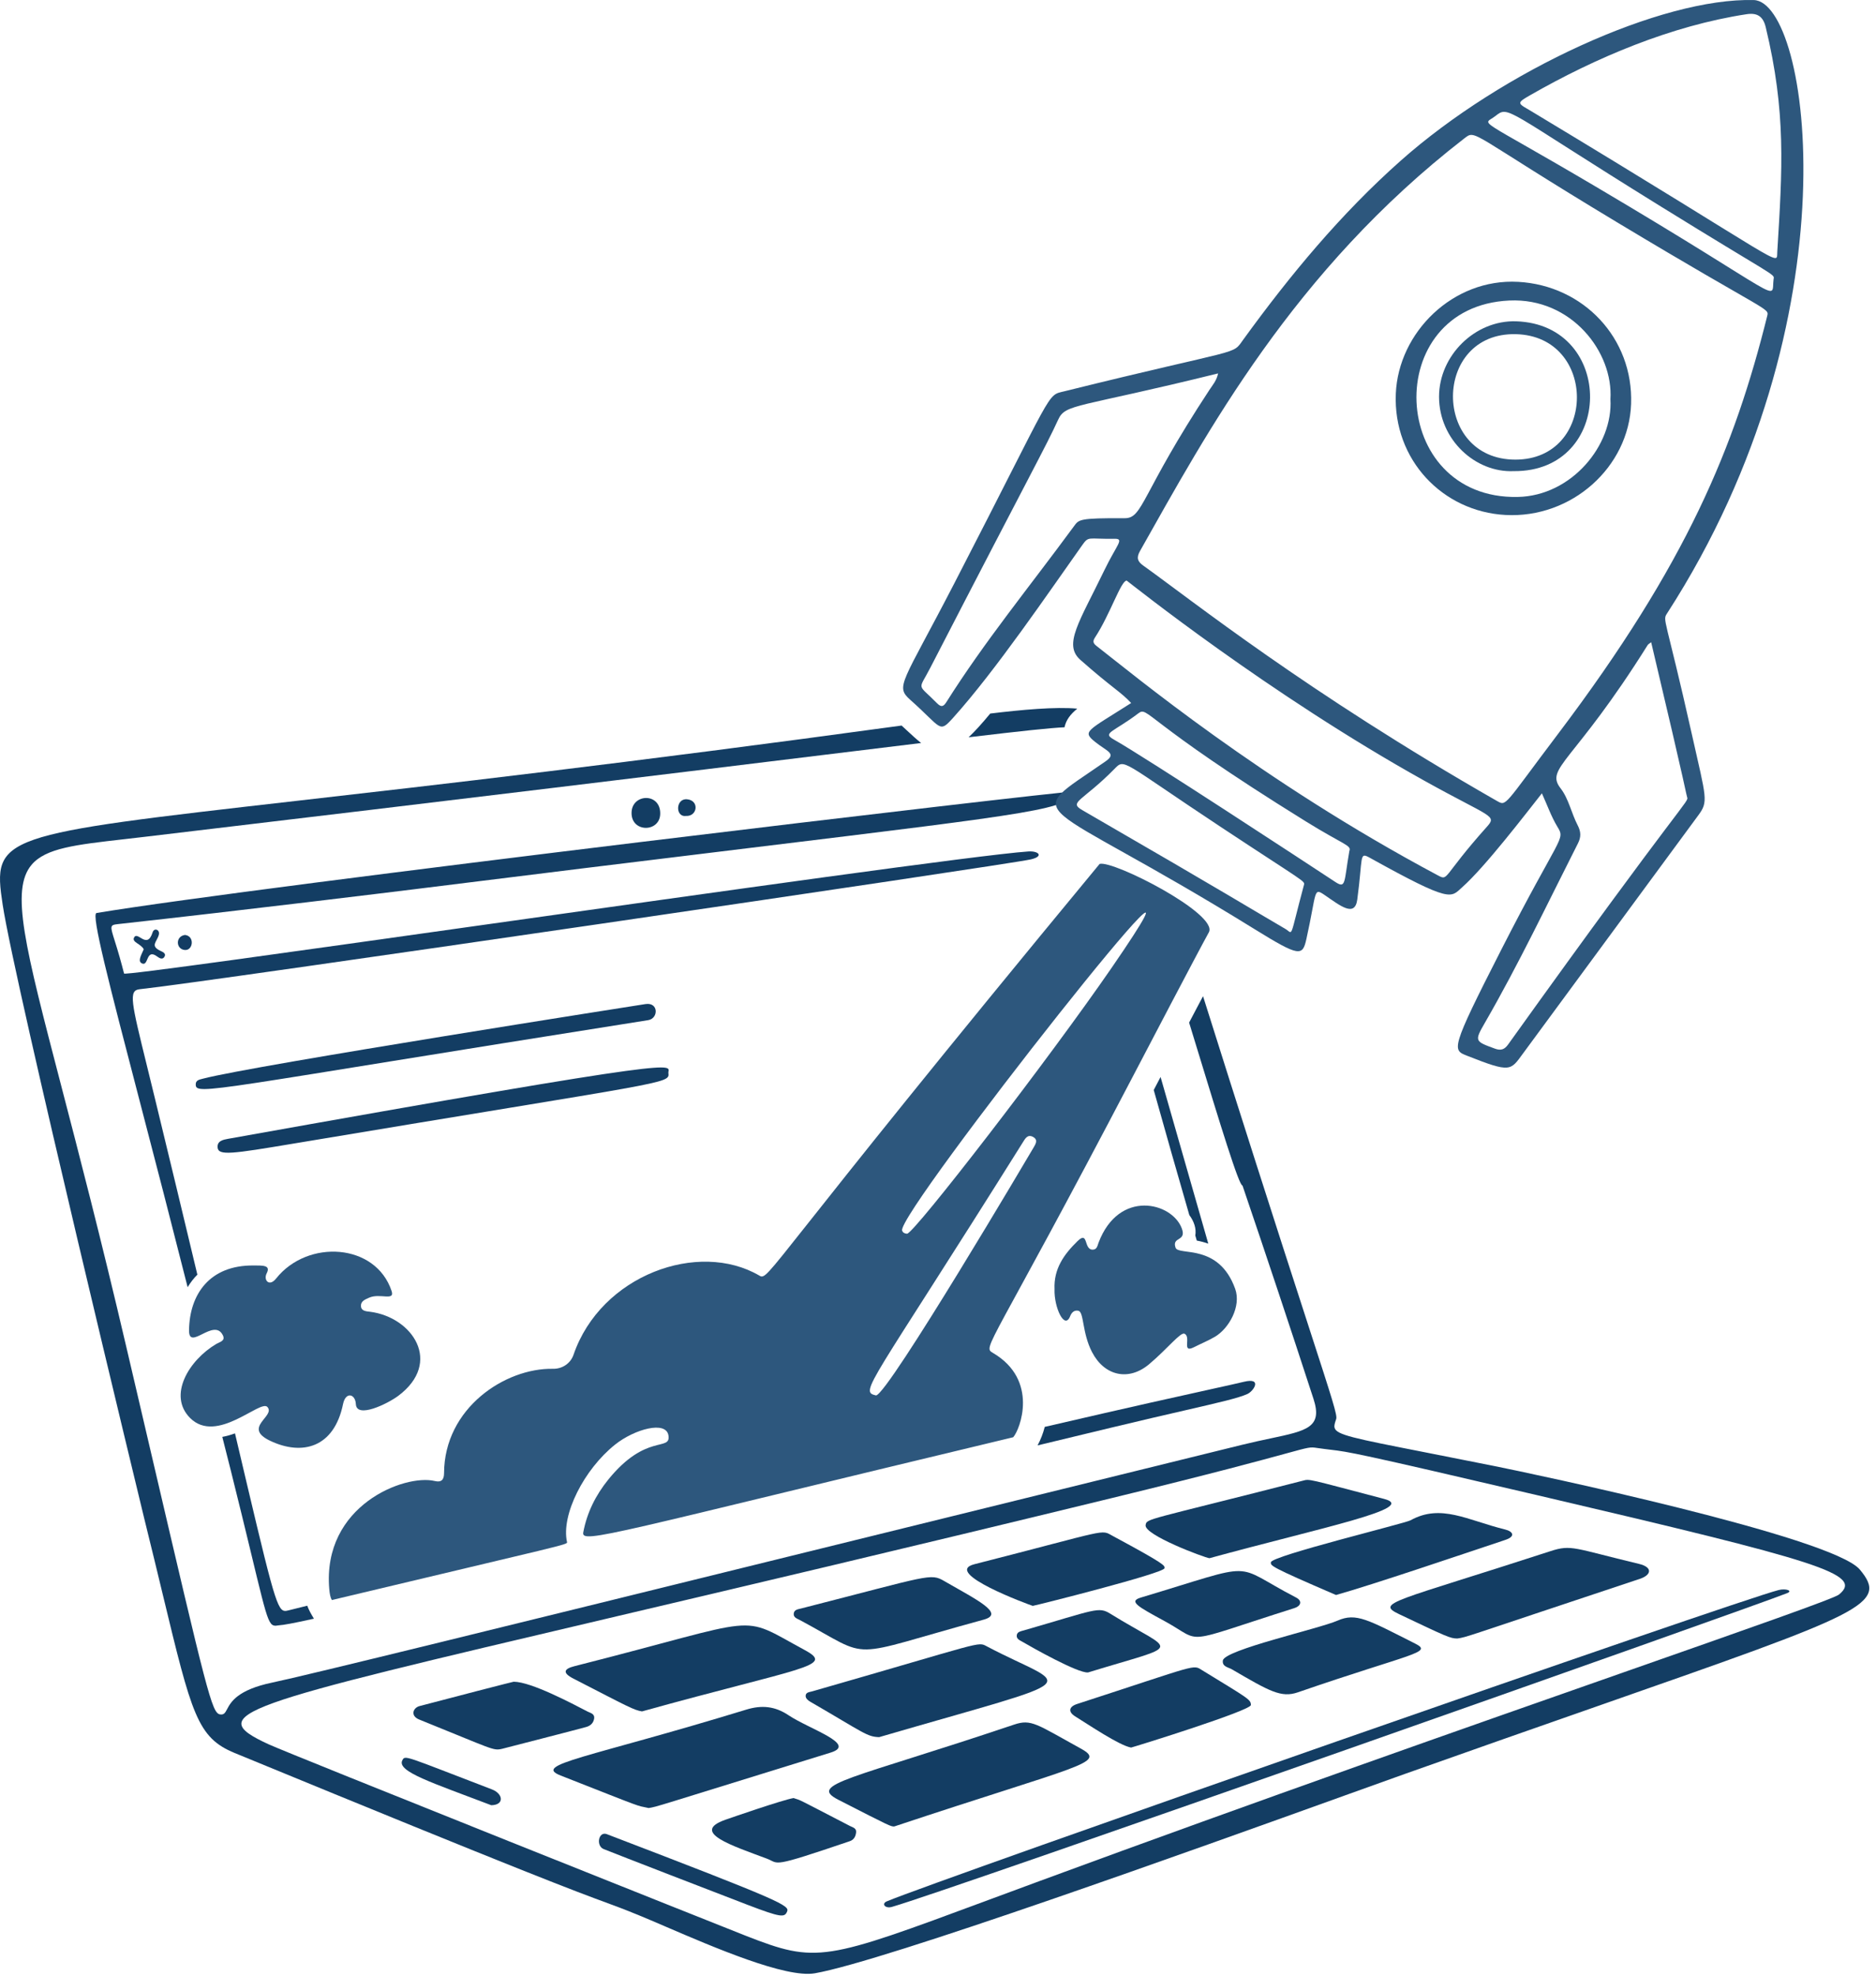 <svg width="209" height="220" viewBox="0 0 209 220" fill="none" xmlns="http://www.w3.org/2000/svg">
<path d="M21.805 120.768C21.795 120.282 22.203 120.221 22.598 120.117C28.182 118.644 71.894 111.811 71.923 111.806C73.387 111.589 73.366 113.414 72.215 113.597C23.29 121.328 21.83 122.04 21.805 120.768Z" fill="#133D63"/>
<path d="M24.245 127.797C24.162 127.048 24.859 126.911 25.413 126.811C78.226 117.37 74.357 118.551 74.464 119.481C74.606 120.718 74.625 120.342 32.633 127.354C25.869 128.485 24.345 128.708 24.244 127.796L24.245 127.797Z" fill="#133D63"/>
<path d="M73.553 90.623C73.515 92.734 70.26 92.738 70.362 90.435C70.454 88.353 73.596 88.251 73.553 90.623Z" fill="#133D63"/>
<path d="M16.014 105.709C15.731 105.113 14.694 104.936 14.924 104.425C15.309 103.566 16.376 105.816 17.001 103.823C17.175 103.271 17.852 103.515 17.691 104.103C17.472 104.902 16.682 105.326 17.899 105.892C18.117 105.994 18.521 106.161 18.338 106.51C18.135 106.897 17.794 106.723 17.521 106.519C16.231 105.551 16.587 107.647 15.816 107.279C15.344 107.054 15.657 106.5 16.012 105.71L16.014 105.709Z" fill="#133D63"/>
<path d="M76.413 90.858C75.221 91.012 75.257 88.894 76.534 89.003C77.951 89.124 77.705 90.941 76.413 90.858Z" fill="#133D63"/>
<path d="M20.615 104.111C21.727 104.241 21.511 105.886 20.57 105.784C19.58 105.677 19.535 104.247 20.615 104.111Z" fill="#133D63"/>
<path d="M72.26 201.331C70.719 200.992 72.186 201.534 62.467 197.715C59.283 196.464 65.386 195.801 83.147 190.371C84.878 189.842 86.348 189.997 87.836 190.991C90.198 192.567 95.548 194.23 92.54 195.158C72.357 201.388 73.317 201.158 72.26 201.332V201.331Z" fill="#133D63"/>
<path d="M99.621 203.385C99.223 203.373 99.386 203.482 93.392 200.409C89.973 198.656 94.762 198.165 112.968 192.044C114.896 191.395 115.45 191.977 120.391 194.7C123.357 196.335 120.445 196.459 99.621 203.385Z" fill="#133D63"/>
<path d="M71.522 190.572C70.584 190.411 70.088 190.112 63.896 186.928C62.59 186.256 62.839 185.829 64.014 185.532C85.562 180.075 82.05 179.64 89.658 183.743C93.061 185.579 89.428 185.6 71.522 190.572Z" fill="#133D63"/>
<path d="M97.95 193.437C96.573 193.392 96.296 192.986 90.271 189.495C90.001 189.339 89.754 189.121 89.754 188.849C89.754 188.436 90.196 188.422 90.481 188.341C109.772 182.809 108.888 182.773 109.945 183.331C119.218 188.225 121.945 186.447 97.951 193.435L97.95 193.437Z" fill="#133D63"/>
<path d="M162.348 182.454C161.567 182.443 161.256 182.301 155.882 179.748C153.165 178.457 155.285 178.401 172.733 172.727C175.091 171.96 175.322 172.408 182.585 174.142C184.154 174.517 183.988 175.379 182.694 175.81C162.382 182.559 163.561 182.261 162.348 182.456V182.454Z" fill="#133D63"/>
<path d="M199.105 177.401C194.962 179.047 105.577 210.574 99.367 212.34C98.603 212.557 98.169 211.987 98.798 211.722C104.39 209.374 193.621 178.178 198.161 177.056C198.958 176.859 199.77 177.136 199.105 177.401Z" fill="#133D63"/>
<path d="M134.736 173.512C134.163 173.436 127.414 170.919 127.63 169.818C127.776 169.067 127.543 169.385 145.106 164.892C145.968 164.671 145.483 164.628 154.193 166.908C158.121 167.936 147.184 170.104 134.736 173.513V173.512Z" fill="#133D63"/>
<path d="M148.839 177.609C141.388 174.403 141.56 174.348 141.587 173.964C141.637 173.256 156.517 169.638 157.138 169.294C160.532 167.413 163.461 169.277 167.685 170.317C168.571 170.536 168.863 171.086 167.723 171.467C163.014 173.038 152.931 176.461 148.839 177.61V177.609Z" fill="#133D63"/>
<path d="M105.22 176.071C108.682 178.079 112.054 179.68 109.592 180.353C93.821 184.654 97.466 184.876 89.118 180.403C88.808 180.237 88.382 180.123 88.429 179.678C88.477 179.233 88.901 179.201 89.246 179.112C103.691 175.422 103.636 175.152 105.219 176.07L105.22 176.071Z" fill="#133D63"/>
<path d="M137.226 185.878C136.843 185.655 136.138 185.594 136.236 184.905C136.403 183.715 146.919 181.379 149.008 180.464C151.098 179.55 152.375 180.355 157.671 183.026C159.694 184.047 157.282 184.065 144.599 188.445C142.728 189.091 141.434 188.33 137.226 185.878Z" fill="#133D63"/>
<path d="M115.055 178.82C114.69 178.713 104.891 175.115 108.559 174.181C123.818 170.293 122.554 170.272 123.978 171.039C129.959 174.259 129.755 174.328 129.731 174.629C129.689 175.184 115.437 178.768 115.055 178.82Z" fill="#133D63"/>
<path d="M126.011 194.598C124.689 194.365 121.248 192.033 119.787 191.129C118.965 190.62 119.079 190.043 119.998 189.745C133.7 185.298 132.847 185.324 133.951 186.001C139.076 189.142 139.356 189.24 139.358 189.859C139.36 190.478 126.583 194.453 126.011 194.598Z" fill="#133D63"/>
<path d="M57.245 187.267C59.195 187.288 63.648 189.65 65.491 190.603C65.795 190.759 66.298 190.835 66.183 191.418C66.085 191.909 65.751 192.175 65.33 192.301C64.758 192.471 55.971 194.73 55.94 194.737C54.91 194.972 54.996 194.819 46.703 191.477C45.678 191.063 46.017 190.166 46.742 189.977C57.897 187.053 57.273 187.264 57.245 187.267Z" fill="#133D63"/>
<path d="M144.393 177.892C145.118 178.267 144.932 178.84 144.211 179.067C131.223 183.174 134.212 182.95 129.739 180.515C126.801 178.918 125.683 178.319 127.087 177.899C140.557 173.865 137.004 174.063 144.393 177.892Z" fill="#133D63"/>
<path d="M88.404 200.22C89.371 200.54 88.464 200.108 94.683 203.326C94.994 203.487 95.423 203.563 95.377 204.031C95.333 204.473 95.147 204.862 94.676 205.022C85.676 208.079 86.876 207.51 85.442 206.971C81.62 205.535 76.847 204.029 80.822 202.633C81.591 202.363 87.204 200.423 88.406 200.221L88.404 200.22Z" fill="#133D63"/>
<path d="M121.215 186.235C120.077 186.332 114.901 183.404 113.915 182.825C113.616 182.65 113.195 182.5 113.281 182.056C113.35 181.698 113.741 181.643 114.046 181.555C122.118 179.225 122.372 178.873 123.717 179.705C130.95 184.188 132.061 182.904 121.215 186.235Z" fill="#133D63"/>
<path d="M67.572 204.228C87.282 211.774 87.987 212.182 87.683 212.873C87.397 213.523 87.028 213.54 83.305 212.118C80.151 210.914 68.545 206.425 67.255 205.903C66.383 205.551 66.661 203.939 67.57 204.226L67.572 204.228Z" fill="#133D63"/>
<path d="M54.731 201.019C48.206 198.527 44.17 197.271 44.823 196.018C45.141 195.408 45.005 195.505 54.807 199.257C56.054 199.734 56.222 200.989 54.731 201.019Z" fill="#133D63"/>
<path fill-rule="evenodd" clip-rule="evenodd" d="M135.141 154.642C136.837 154.267 137.903 154.032 138.565 153.871H138.566C140.675 153.356 139.674 154.904 138.974 155.224C137.987 155.675 135.919 156.15 132.009 157.049C129.853 157.545 127.137 158.17 123.735 158.99L116.254 160.792L115.593 160.952C115.942 160.3 116.211 159.607 116.392 158.89C126.148 156.625 131.839 155.37 135.141 154.642ZM34.231 178.801L32.171 179.313C31.987 179.359 31.831 179.399 31.682 179.375C30.785 179.237 30.235 176.811 26.18 159.612C25.69 159.791 25.219 159.919 24.766 160.004C25.207 161.771 25.552 163.114 25.677 163.601L25.724 163.788C29.376 178.4 29.631 180.755 30.492 181.003C30.66 181.052 30.852 181.019 31.098 180.982C31.59 180.95 32.524 180.788 34.973 180.247C34.629 179.676 34.395 179.259 34.231 178.801ZM20.904 143.334C21.221 142.805 21.586 142.341 21.987 141.936C20.426 135.403 18.853 128.873 17.267 122.346C16.935 120.983 16.639 119.77 16.372 118.691C14.621 111.578 14.303 110.285 15.551 110.156C22.513 109.439 112.345 96.282 114.857 95.693C116.328 95.349 115.712 94.732 114.543 94.815C109.229 95.185 79.933 99.314 54.297 102.927C32.8 105.956 13.875 108.623 13.821 108.408C13.511 107.182 13.165 105.966 12.781 104.762C12.264 103.115 12.229 103.003 13.11 102.906C27.552 101.31 43.65 99.329 46.312 99.002L46.694 98.954C59.018 97.418 71.344 95.902 83.672 94.406C116.048 90.468 119.141 90.091 119.554 88.15C117.623 88.15 28.569 98.698 10.754 101.667C10.129 101.771 12.142 109.494 15.528 122.48C17.347 129.424 19.139 136.376 20.904 143.334Z" fill="#133D63"/>
<path fill-rule="evenodd" clip-rule="evenodd" d="M110.318 79.457C113.791 79.035 117.622 78.686 120.016 78.912C119.243 79.545 118.772 80.166 118.594 80.985C116.966 81.061 113.939 81.382 107.91 82.099C108.606 81.446 109.396 80.575 110.318 79.457ZM100.446 80.793C69.638 85.006 48.145 87.457 33.202 89.16C-0.174 92.967 -0.87 93.046 0.296 100.731C1.651 109.67 16.057 169.039 16.064 169.067C16.859 172.271 17.531 175.059 18.118 177.491C21.356 190.913 21.977 193.489 26.144 195.203C59.01 208.727 64.379 210.703 67.478 211.843C68.603 212.257 69.428 212.561 71.163 213.268C71.989 213.605 73.006 214.042 74.145 214.532C79.502 216.836 87.534 220.293 90.774 219.734C98.425 218.411 133.167 205.921 149.798 199.941L149.8 199.94L149.804 199.939L149.83 199.929L149.833 199.928C152.69 198.901 155.01 198.066 156.562 197.516C163.818 194.945 171.079 192.391 178.347 189.855L178.35 189.854C207.672 179.6 210.42 178.639 207.2 174.78C204.139 171.112 170.266 164.009 166.594 163.272C163.477 162.646 160.888 162.137 158.74 161.716C150.767 160.151 148.885 159.781 148.681 158.983C148.617 158.737 148.714 158.45 148.842 158.073L148.862 158.012C149.002 157.597 148.46 155.926 145.906 148.056C141.889 135.699 137.93 123.323 134.027 110.93L133.27 112.359L132.476 113.869L133.255 116.415C135.936 125.186 138.053 132.112 138.421 132.008C141.109 139.911 143.747 147.831 146.332 155.768C147.368 158.942 145.617 159.312 141.548 160.173H141.547C140.623 160.369 139.58 160.589 138.421 160.874C120.811 165.202 104.458 169.233 90.065 172.782H90.063C56.861 180.966 34.086 186.58 30.343 187.358C26.441 188.171 25.713 189.544 25.298 190.326C25.083 190.73 24.953 190.976 24.509 190.903C23.6 190.754 23.09 188.573 16.823 161.751C16.005 158.244 15.086 154.315 14.056 149.916C11.217 137.783 8.76 128.353 6.845 121.002C2.758 105.32 1.138 99.101 3.527 96.289C5.098 94.44 8.402 94.066 13.879 93.443C14.622 93.359 15.405 93.269 16.229 93.171C52.733 88.837 76.285 85.956 91.558 84.087C95.87 83.561 99.523 83.113 102.621 82.737C102.099 82.326 101.542 81.808 100.901 81.215L100.889 81.204L100.446 80.793ZM132.5 135.303C131.157 130.667 129.835 126.025 128.534 121.377L129.296 119.924L134.612 138.485C134.194 138.339 133.766 138.224 133.331 138.143L133.165 137.58C133.295 136.814 133.032 136.019 132.5 135.303ZM180.934 186.203L180.933 186.204C163.996 192.141 140.087 200.524 115.913 209.427C113.778 210.213 111.832 210.935 110.052 211.594C91.836 218.351 91.017 218.656 83.088 215.556C81.155 214.8 32.284 195.32 29.929 194.236C22.547 190.836 26.268 189.962 67.868 180.18L67.87 180.179C81.891 176.882 100.217 172.573 123.869 166.815C135.354 164.02 140.667 162.566 143.315 161.841C145.934 161.124 145.948 161.12 146.745 161.238C147.418 161.336 147.865 161.388 148.263 161.436C150.221 161.665 150.997 161.755 171.392 166.526C202.8 173.874 207.658 175.294 204.871 177.565V177.564C204.336 177.999 195.06 181.252 180.934 186.203Z" fill="#133D63"/>
<path d="M122.502 96.204C85.211 141.295 85.687 142.68 84.611 142.05C77.818 138.067 66.939 141.988 63.894 150.861C63.562 151.828 62.633 152.441 61.612 152.421C56.269 152.319 49.5 156.797 49.471 164.036C49.469 164.787 49.171 165.091 48.429 164.915C45.089 164.119 35.879 167.622 36.682 176.96C36.73 177.512 36.813 177.906 36.969 178.171C63.217 171.912 63.238 172.022 63.169 171.71C62.494 168.688 65.066 163.604 68.55 160.842C70.681 159.153 74.232 158.148 74.474 159.864C74.726 161.654 71.983 159.561 67.775 164.747C66.371 166.478 65.391 168.433 64.98 170.636C64.731 171.976 68.08 170.771 112.877 160.043C113.649 159.19 115.761 153.664 110.619 150.652C109.413 149.947 110.213 150.447 126.29 119.713C127.503 117.394 133.357 106.203 134.675 103.819C135.798 101.787 123.975 95.749 122.501 96.202L122.502 96.204ZM115.108 127.851C115.084 127.892 98.949 155.26 97.596 155.388C95.689 154.937 96.753 154.643 113.94 127.223C114.205 126.799 114.476 126.276 115.075 126.593C115.717 126.933 115.352 127.424 115.108 127.851ZM123.867 107.735C116.814 117.978 101.913 137.26 101.06 137.38C100.79 137.371 100.589 137.267 100.504 137.032C99.823 135.15 139.921 84.419 123.866 107.736L123.867 107.735Z" fill="#2D577D"/>
<path d="M117.484 143.579C117.374 141.264 118.557 139.663 120.029 138.218C121.301 136.969 120.687 139.197 121.758 139.153C122.22 139.134 122.261 138.71 122.387 138.377C124.651 132.407 130.562 133.858 131.659 136.784C132.226 138.295 130.523 137.667 130.965 138.935C131.292 139.869 135.763 138.387 137.607 143.513C138.309 145.465 136.911 147.946 135.334 148.865C134.593 149.297 133.79 149.624 133.022 150.014C131.577 150.748 132.759 148.858 131.951 148.514C131.507 148.324 130.04 150.212 128.018 151.912C125.729 153.836 123.03 153.213 121.655 150.552C120.541 148.398 120.776 146.102 120.142 145.96C119.678 145.855 119.385 146.154 119.23 146.549C118.601 148.161 117.421 145.573 117.482 143.581L117.484 143.579Z" fill="#2D577D"/>
<path d="M28.242 140.914C29.247 140.924 30.194 140.855 29.712 141.786C29.323 142.539 29.993 143.335 30.761 142.368C34.266 137.961 41.856 138.419 43.629 143.764C44.012 144.918 42.316 143.963 41.117 144.505C40.68 144.702 40.176 144.885 40.214 145.448C40.252 146.011 40.825 146.017 41.219 146.068C45.961 146.675 49.332 151.707 44.382 155.423C43.192 156.316 39.726 158.006 39.645 156.354C39.588 155.198 38.508 154.939 38.218 156.347C37.213 161.247 33.63 162.118 30.098 160.438C26.959 158.945 30.746 157.706 29.785 156.668C28.994 155.814 24.148 160.87 21.18 157.9C18.673 155.392 21.033 151.463 24.103 149.65C24.477 149.429 25.143 149.321 24.825 148.681C23.834 146.689 21.028 150.5 21.06 148.133C21.113 144.146 23.335 140.871 28.244 140.916L28.242 140.914Z" fill="#2D577D"/>
<path d="M185.744 68.272C206.944 35.445 201.61 0.168 195.38 0.006C185.094 -0.26 167.398 7.825 156.042 17.9C149.384 23.807 143.728 30.625 138.511 37.815C137.194 39.631 138.728 38.583 118.578 43.572C116.533 44.079 117.641 43.036 106.335 64.923C100.516 76.187 99.689 76.398 101.416 77.933C104.98 81.1 104.586 81.702 106.203 79.909C110.9 74.698 116.851 65.939 120.559 60.716C121.312 59.655 121.162 60.044 124.151 59.994C125.312 59.975 124.433 60.607 123.051 63.463C120.234 69.287 118.429 71.769 120.359 73.476C123.866 76.577 124.849 77.023 126.02 78.284C121.06 81.447 120.53 81.421 122.009 82.617C123.305 83.667 124.445 83.89 123.172 84.776C113.482 91.519 115.014 88.153 139.777 103.47C144.771 106.559 145.112 106.495 145.539 104.574C146.734 99.197 146.282 98.781 147.624 99.7C149.298 100.845 150.938 102.186 151.209 100.174C151.851 95.424 151.402 94.849 152.577 95.501C161.781 100.613 161.604 99.949 162.898 98.8C165.462 96.523 169.957 90.644 171.779 88.341C172.385 89.677 172.826 90.94 173.505 92.061C174.424 93.58 173.868 92.784 167.21 105.837C161.54 116.954 161.792 116.909 163.464 117.57C168.318 119.487 168.269 119.226 169.669 117.316L189.18 90.819C190.358 89.243 190.097 88.955 188.512 81.882C185.494 68.4 185.181 69.143 185.744 68.272ZM170.465 10.604C177.806 6.401 186.228 2.854 194.591 1.581C195.776 1.401 196.426 1.83 196.714 3.025C198.995 12.484 198.57 18.767 198.001 28.054C197.901 29.685 199.378 29.711 170.77 12.487C169.11 11.488 168.814 11.55 170.465 10.604ZM166.572 12.938C168.151 11.716 167.424 12.096 184.889 22.906C197.725 30.852 197.728 30.492 197.592 31.066C197.272 33.635 199.423 33.562 177.813 20.802C164.188 12.758 165.156 14.034 166.572 12.938ZM119.639 58.61C114.588 65.479 109.719 71.397 105.44 78.171C105.115 78.686 104.866 78.793 104.381 78.299C102.154 76.032 102.284 76.995 103.64 74.364C114.999 52.353 116.484 49.801 117.884 46.74C118.716 44.923 119.922 45.483 135.704 41.581C135.543 42.378 135.098 42.871 134.757 43.39C127.047 55.102 127.374 57.716 125.294 57.705C120.179 57.681 120.202 57.845 119.639 58.61ZM145.267 98.551C143.6 104.75 144.113 103.972 143.208 103.444C139.374 101.212 137.502 99.997 120.568 90.206C119.004 89.301 120.613 89.229 124.151 85.629C125.336 84.422 124.834 84.703 136.011 92.09C145.43 98.313 145.392 98.082 145.267 98.551ZM150.327 94.764C149.719 98.245 149.974 99.007 148.753 98.204C145.562 96.105 127.656 84.361 124.059 82.332C122.768 81.602 124.052 81.525 126.792 79.453C127.958 78.572 127.12 80.097 145.479 91.468C149.729 94.101 150.584 94.114 150.327 94.764ZM165.638 92.079C160.556 97.756 161.43 98.135 160.143 97.451C140.52 86.993 126.135 75.008 122.195 71.956C121.828 71.671 121.683 71.457 121.984 70.999C123.694 68.399 124.867 64.673 125.519 64.651C126.063 65.047 141.348 77.294 158.738 86.966C166.139 91.083 166.813 90.765 165.638 92.079ZM166.742 89.173C145.505 77.029 132.801 66.855 127.361 62.976C126.731 62.526 126.58 62.108 127.003 61.36C134.409 48.263 144.04 30.188 163.114 15.428C164.491 14.362 163.529 14.761 180.258 24.817C196.987 34.873 197.109 34.269 196.884 35.171C193.256 49.731 187.975 62.691 173.565 81.741C167.465 89.805 167.861 89.81 166.743 89.171L166.742 89.173ZM168.01 116.315C167.619 116.858 167.219 117.017 166.552 116.773C164.293 115.947 164.241 115.947 165.446 113.859C169.194 107.366 172.405 100.596 175.793 93.916C176.152 93.208 176.142 92.627 175.762 91.895C175.066 90.556 174.765 88.95 173.867 87.792C172.087 85.493 175.289 85.032 183.567 71.824C183.619 71.741 183.726 71.691 183.951 71.513C188.033 88.731 187.868 88.536 187.955 88.757C188.179 89.332 187.809 88.695 168.01 116.315Z" fill="#2D577D"/>
<path d="M169.132 31.384C176.408 31.787 181.975 37.653 181.716 44.982C181.468 52.008 175.103 57.748 167.707 57.343C160.724 56.962 155.196 51.2 155.504 43.838C155.79 37.021 161.864 30.982 169.131 31.385L169.132 31.384ZM179.413 44.458C179.748 39.208 175.08 33.151 168.159 33.464C153.758 34.117 154.66 55.615 169.075 55.338C175.125 55.222 179.723 49.533 179.413 44.458Z" fill="#2D577D"/>
<path d="M168.634 52.462C164.376 52.654 160.318 48.963 160.32 44.172C160.323 39.596 164.324 35.637 168.897 35.779C179.988 36.125 179.884 52.566 168.634 52.462ZM168.835 51.181C177.932 51.17 177.974 37.428 168.881 37.211C159.568 36.989 159.521 51.189 168.835 51.181Z" fill="#2D577D"/>
</svg>
